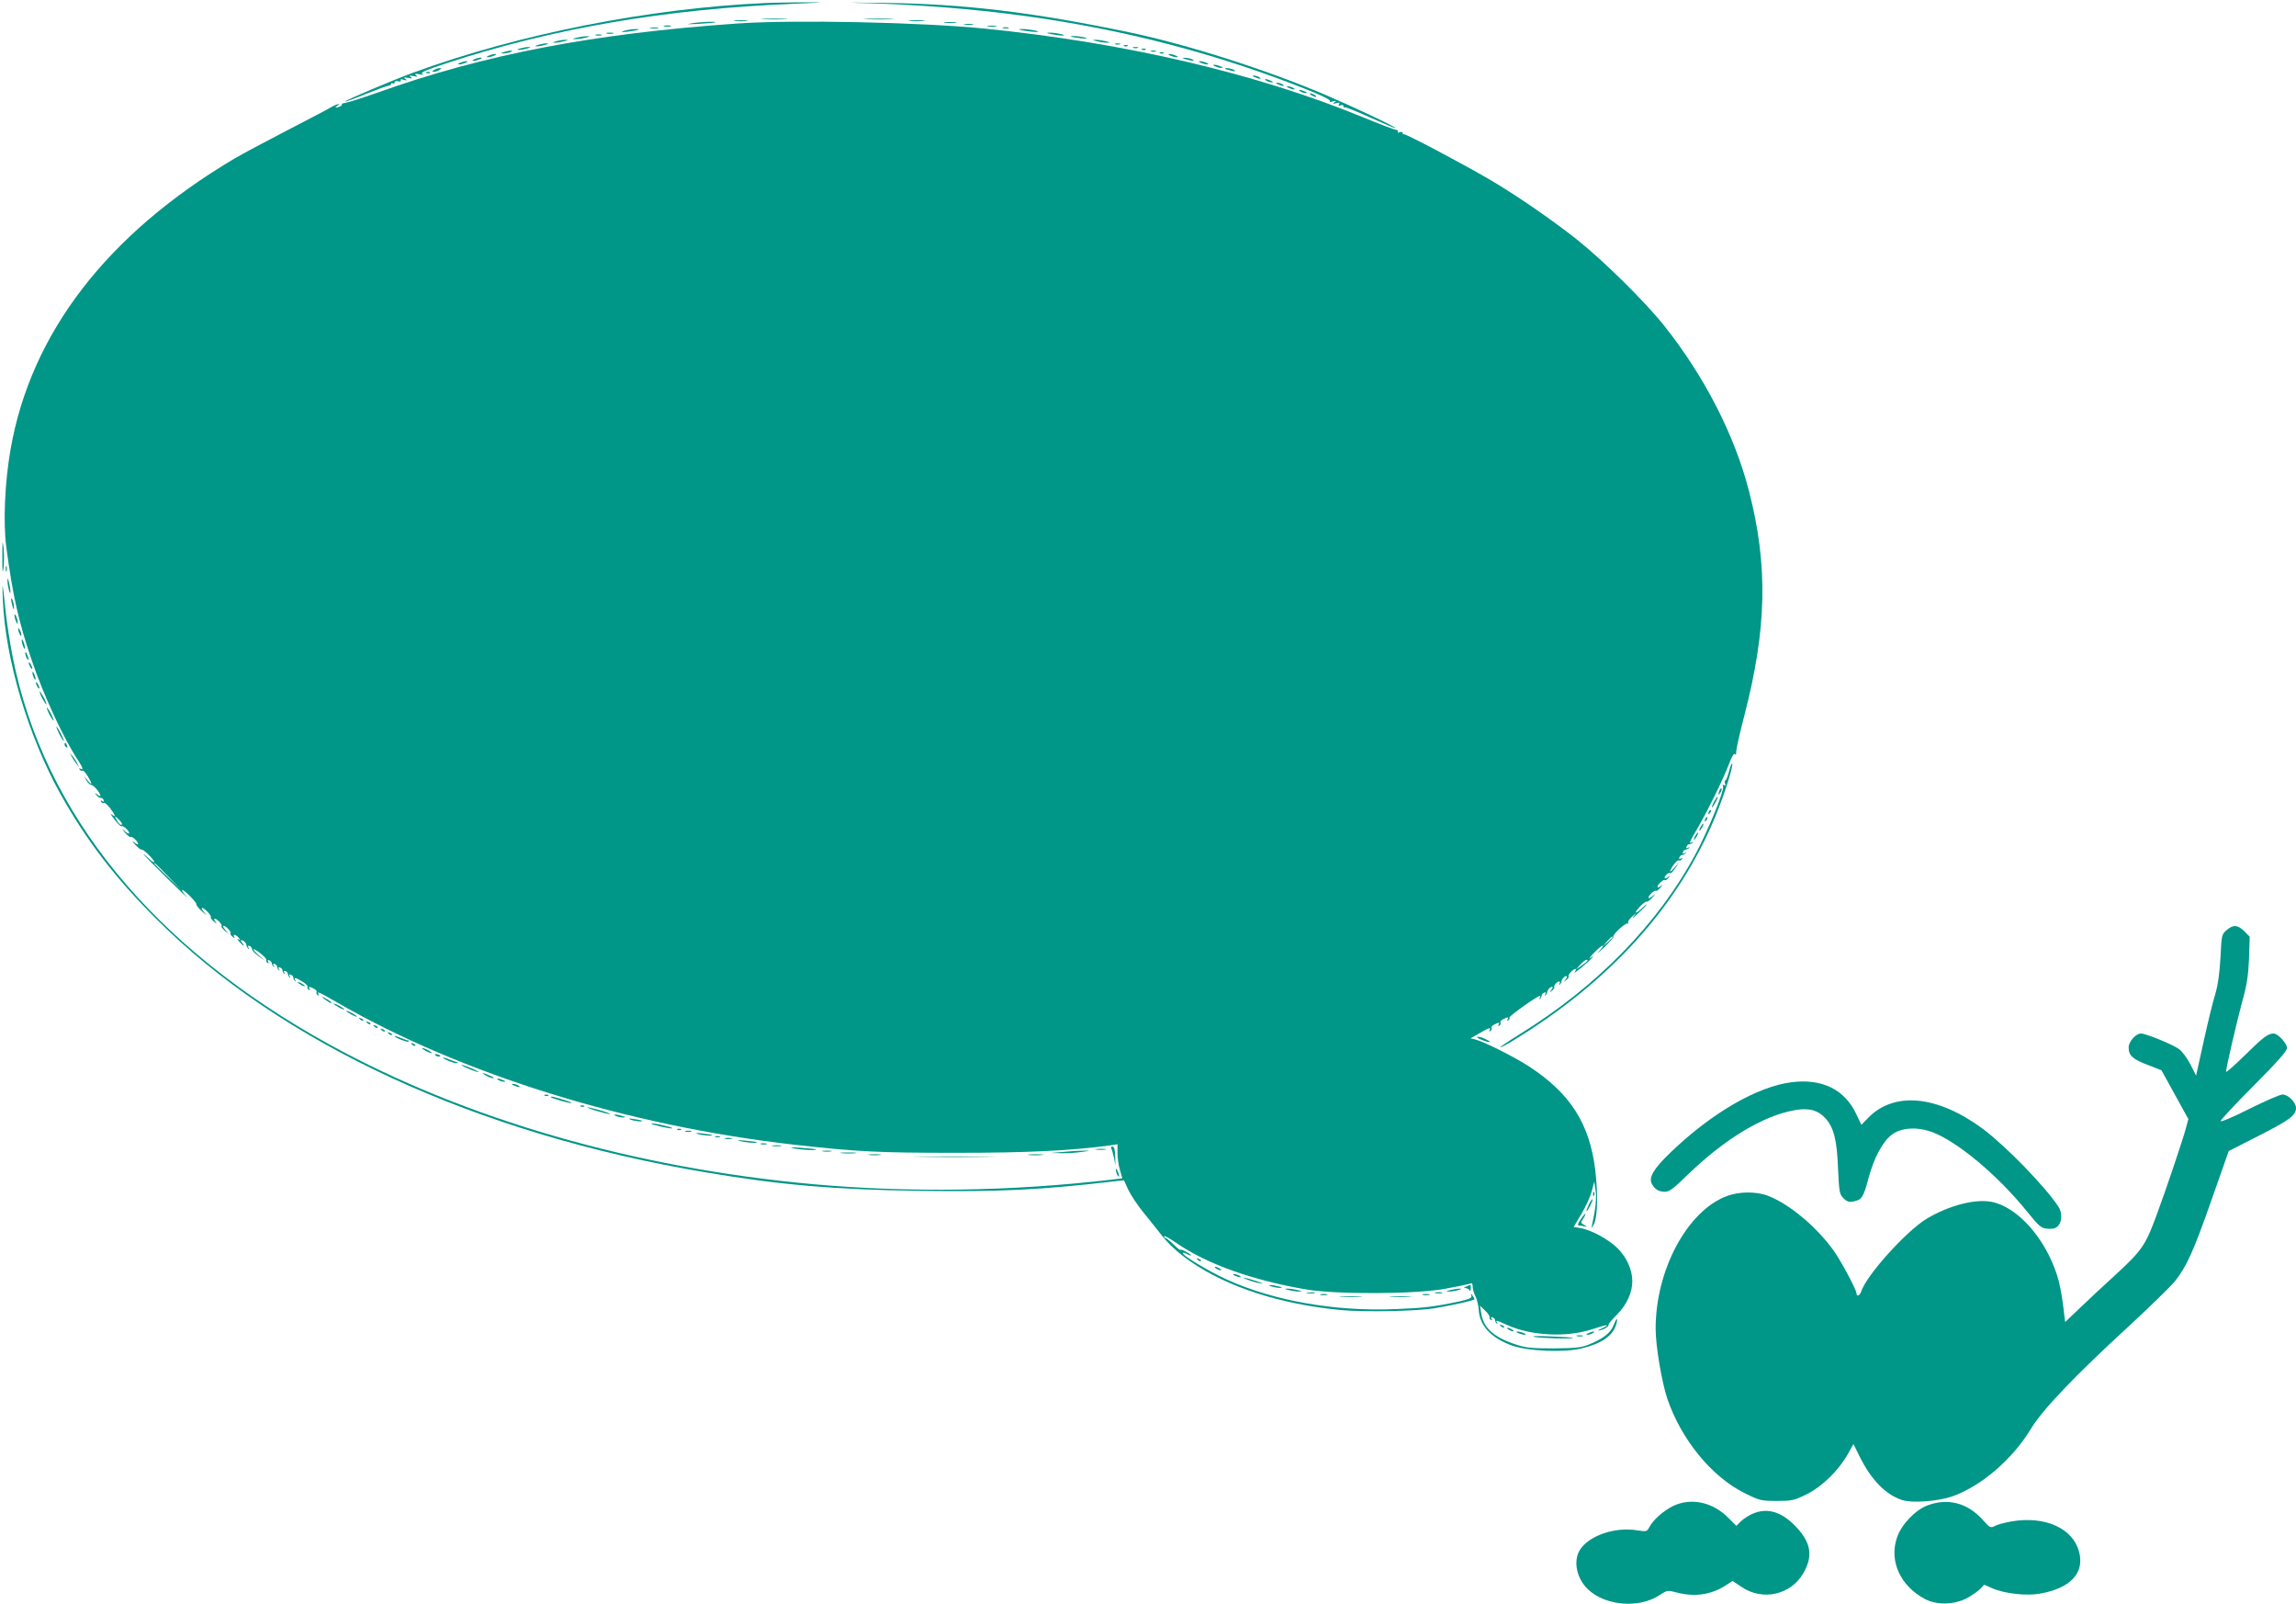 <?xml version="1.0" standalone="no"?>
<!DOCTYPE svg PUBLIC "-//W3C//DTD SVG 20010904//EN"
 "http://www.w3.org/TR/2001/REC-SVG-20010904/DTD/svg10.dtd">
<svg version="1.0" xmlns="http://www.w3.org/2000/svg"
 width="1280pt" height="894pt" viewBox="0 0 1280 894"
 preserveAspectRatio="xMidYMid meet">
<g transform="translate(0,894) scale(0.1,-0.1)"
fill="#009688" stroke="none">
<path d="M4265 8923 c-648 -29 -1377 -174 -1956 -386 -119 -43 -391 -159 -386
-163 2 -2 55 17 118 43 63 25 120 46 127 46 6 0 12 4 12 9 0 5 5 6 10 3 6 -3
10 -1 10 6 0 6 8 9 20 6 12 -3 18 -1 14 5 -4 6 2 8 17 3 19 -5 21 -4 9 5 -12
9 -9 10 15 6 23 -5 27 -4 15 5 -12 8 -8 9 15 5 23 -5 27 -4 15 4 -12 9 -7 10
20 6 23 -4 29 -3 15 2 -15 7 17 21 135 60 596 195 1221 302 1935 331 190 8
190 8 45 8 -80 -1 -172 -2 -205 -4z"/>
<path d="M4775 8924 c933 -23 1729 -175 2493 -476 90 -35 150 -64 146 -70 -4
-6 2 -8 17 -3 19 5 21 4 9 -5 -12 -9 -10 -10 9 -5 18 5 22 4 16 -6 -6 -9 -3
-11 8 -6 10 4 17 1 17 -5 0 -6 2 -9 6 -6 3 3 68 -23 145 -58 76 -34 139 -61
139 -58 0 8 -240 121 -395 187 -327 139 -766 279 -1090 347 -542 113 -926 159
-1380 164 -148 2 -211 2 -140 0z"/>
<path d="M4258 8833 c34 -2 88 -2 120 0 31 2 3 3 -63 3 -66 0 -92 -1 -57 -3z"/>
<path d="M4833 8833 c37 -2 97 -2 135 0 37 2 6 3 -68 3 -74 0 -105 -1 -67 -3z"/>
<path d="M4098 8823 c17 -2 47 -2 65 0 17 2 3 4 -33 4 -36 0 -50 -2 -32 -4z"/>
<path d="M5073 8823 c20 -2 54 -2 75 0 20 2 3 4 -38 4 -41 0 -58 -2 -37 -4z"/>
<path d="M3850 8809 c-28 -4 -11 -5 45 -2 50 3 92 7 94 9 7 6 -90 2 -139 -7z"/>
<path d="M4110 8809 c-803 -56 -1409 -172 -2005 -385 -88 -31 -170 -57 -182
-58 -11 -1 -19 -4 -17 -7 2 -4 -3 -10 -12 -13 -24 -9 -31 -7 -14 4 28 18 -5
10 -35 -8 -16 -10 -127 -68 -245 -129 -118 -61 -251 -132 -295 -158 -709 -421
-1133 -972 -1246 -1619 -32 -181 -42 -406 -24 -544 35 -266 68 -415 142 -632
66 -196 180 -441 260 -560 25 -38 30 -55 11 -44 -7 4 -8 3 -4 -5 4 -6 11 -9
16 -6 4 3 17 -11 29 -31 27 -45 27 -56 0 -24 l-21 25 14 -25 c9 -14 21 -25 27
-25 13 0 50 -44 51 -59 0 -5 -8 -2 -17 5 -16 13 -17 12 -5 -3 8 -10 19 -16 24
-15 6 1 13 -4 16 -12 3 -9 0 -11 -8 -6 -9 5 -11 4 -6 -4 4 -6 11 -9 16 -6 4 3
20 -11 34 -29 30 -40 34 -55 9 -35 -10 8 -3 -5 16 -29 18 -24 36 -40 39 -37 7
7 42 -25 42 -38 0 -6 -10 -2 -22 9 -21 17 -21 16 1 -9 14 -15 27 -25 29 -22 7
7 42 -25 42 -38 0 -6 -10 -2 -22 9 -13 10 -10 4 6 -14 16 -17 32 -30 35 -27 6
7 71 -56 71 -69 0 -5 -14 3 -30 19 -17 16 -30 27 -30 24 0 -2 62 -65 137 -139
76 -74 122 -118 103 -97 -19 20 -29 37 -24 37 13 0 86 -75 79 -81 -2 -3 12
-21 33 -40 24 -22 28 -25 13 -7 -14 16 -20 28 -14 28 13 0 55 -45 48 -52 -3
-2 5 -13 17 -24 18 -15 20 -16 9 -1 -7 9 -9 17 -4 17 13 0 45 -35 38 -42 -3
-3 5 -13 17 -24 l23 -19 -19 23 c-11 12 -15 22 -9 22 13 0 45 -35 38 -42 -3
-3 2 -11 12 -19 11 -9 14 -10 9 -1 -11 18 9 15 25 -5 12 -15 12 -16 -1 -8 -9
5 -8 0 4 -13 21 -25 36 -31 16 -7 -8 9 -9 15 -2 15 11 0 27 -19 27 -32 0 -3 4
-10 9 -15 5 -5 6 -2 1 6 -5 9 -3 12 6 9 8 -3 14 -10 14 -18 0 -7 16 -24 35
-38 l35 -25 -35 31 c-19 18 -31 32 -27 32 15 0 77 -52 72 -60 -3 -5 0 -12 6
-16 8 -5 9 -3 4 6 -5 8 -3 11 6 8 8 -3 14 -10 14 -16 0 -5 4 -14 9 -19 5 -5 6
-2 1 6 -5 9 -3 12 6 9 8 -3 14 -10 14 -16 0 -5 4 -14 9 -19 5 -5 6 -2 1 6 -5
9 -3 12 6 9 8 -3 14 -10 14 -16 0 -5 4 -14 9 -19 5 -5 6 -2 1 6 -5 9 -3 12 6
9 8 -3 14 -10 14 -16 0 -5 4 -14 9 -19 5 -5 6 -2 1 6 -5 9 -3 12 6 9 8 -3 14
-10 14 -16 0 -5 4 -14 9 -19 5 -5 6 -3 2 5 -10 17 2 15 40 -9 19 -11 32 -25
29 -29 -3 -5 0 -12 6 -16 8 -4 9 -3 5 4 -9 15 -1 15 25 1 11 -5 17 -14 14 -19
-3 -5 0 -12 6 -16 8 -4 9 -3 5 4 -12 20 2 14 107 -47 691 -398 1618 -686 2547
-791 349 -39 469 -45 900 -45 400 0 639 12 855 41 l45 7 0 -50 c0 -27 6 -70
14 -95 l13 -45 -56 -7 c-565 -66 -1128 -74 -1666 -26 -996 90 -1940 362 -2697
778 -983 541 -1594 1287 -1767 2159 -16 82 -34 198 -40 258 -17 167 -20 181
-15 60 14 -329 140 -754 321 -1080 142 -255 306 -469 533 -695 696 -697 1787
-1200 3065 -1414 414 -70 717 -96 1190 -103 448 -6 675 5 1086 53 l55 6 24
-53 c14 -29 52 -87 85 -127 33 -41 73 -90 88 -110 49 -64 100 -111 173 -162
208 -144 499 -238 836 -271 134 -13 432 -7 533 11 105 18 215 43 215 49 0 3
-5 13 -11 21 -9 13 -10 13 -6 -1 4 -13 -10 -19 -71 -33 -138 -29 -194 -36
-352 -42 -339 -14 -679 46 -941 165 -100 45 -255 139 -245 148 2 3 14 0 25 -7
12 -6 21 -8 21 -6 0 3 -13 12 -30 21 -16 9 -30 13 -30 9 0 -3 -17 10 -37 30
-21 20 -41 36 -45 36 -4 0 -8 4 -8 10 0 5 28 -10 63 -34 172 -120 430 -212
732 -263 171 -28 606 -26 770 4 66 12 128 25 138 28 13 6 17 2 17 -16 0 -13 7
-37 16 -54 8 -16 16 -50 18 -76 5 -88 71 -158 188 -199 87 -30 284 -39 381
-16 115 27 178 70 197 134 12 44 3 40 -15 -5 -17 -43 -58 -74 -136 -106 -46
-18 -75 -21 -199 -22 -125 0 -154 3 -213 23 -122 41 -178 92 -190 176 l-6 39
29 -28 c16 -15 27 -32 24 -36 -2 -4 1 -11 7 -15 8 -5 9 -3 4 6 -5 8 -3 11 6 8
8 -3 14 -10 14 -15 0 -6 4 -15 9 -20 5 -5 6 -3 2 5 -10 16 -7 16 55 -12 137
-62 335 -71 479 -23 80 27 104 28 49 3 -23 -11 -26 -14 -9 -10 28 7 50 22 48
32 -1 4 21 30 50 59 51 52 82 120 82 183 0 62 -31 132 -81 182 -51 51 -149
104 -210 114 l-36 6 43 72 c24 40 50 97 58 127 l14 54 7 -49 c7 -42 0 -106
-20 -196 -4 -18 0 -15 12 10 20 42 22 170 6 302 -32 257 -139 424 -368 574
-83 54 -249 137 -298 150 l-29 7 49 28 c52 31 68 36 57 17 -4 -7 -3 -8 5 -4 6
4 9 11 6 16 -3 5 3 14 14 19 26 14 34 14 25 -1 -4 -7 -3 -8 5 -4 6 4 9 11 6
16 -3 5 3 14 14 19 26 14 34 14 25 -1 -4 -7 -3 -8 5 -4 6 4 9 11 6 15 -4 7
156 121 170 121 4 0 3 -6 -1 -12 -4 -8 -3 -10 2 -5 5 5 9 14 9 19 0 6 6 13 14
16 9 3 11 0 6 -9 -5 -8 -4 -11 1 -6 5 5 9 12 9 15 0 13 16 32 27 32 6 0 5 -7
-3 -17 -13 -16 -12 -17 4 -4 9 8 15 16 12 19 -6 7 15 32 27 32 5 0 6 -6 2 -12
-4 -8 -3 -10 2 -5 5 5 9 12 9 15 0 13 16 32 27 32 6 0 5 -7 -3 -17 -13 -16
-12 -17 4 -4 9 8 15 16 12 19 -7 7 25 42 38 42 5 0 3 -8 -4 -17 -8 -10 10 2
38 25 51 42 87 82 47 52 -10 -8 -1 5 21 28 46 49 73 58 30 10 -17 -18 -4 -9
27 21 31 30 55 57 53 61 -7 11 70 81 80 73 4 -5 5 -3 2 3 -4 6 6 22 21 35 l27
24 -20 -25 c-11 -14 2 -5 28 20 26 24 47 46 47 49 0 3 -13 -8 -30 -24 -16 -16
-30 -24 -30 -19 0 13 55 66 61 59 3 -3 16 7 30 22 22 25 22 26 2 9 -13 -11
-23 -15 -23 -9 0 13 35 45 42 38 3 -3 13 5 24 17 15 18 16 20 2 9 -10 -7 -18
-9 -18 -4 0 13 35 45 42 38 3 -3 11 3 19 12 13 16 12 17 -3 4 -10 -7 -18 -9
-18 -3 0 13 25 33 32 26 3 -3 16 10 28 28 l22 33 -26 -30 c-31 -36 -34 -25 -5
16 11 16 24 27 29 24 5 -3 12 0 16 6 5 8 3 9 -6 4 -8 -5 -11 -3 -8 6 3 8 10
14 16 14 5 0 14 4 19 9 5 5 2 6 -6 1 -9 -5 -12 -3 -9 6 3 8 10 14 16 14 5 0
14 4 19 9 5 5 2 6 -6 1 -9 -5 -12 -3 -9 6 3 8 10 14 16 14 5 0 14 4 19 9 5 5
3 6 -4 2 -20 -11 -16 -2 38 91 58 102 136 261 170 350 14 38 26 57 31 50 5 -7
8 -2 7 13 0 14 20 104 45 200 126 485 134 837 26 1255 -80 309 -245 632 -467
913 -104 133 -342 368 -493 488 -139 110 -345 252 -490 336 -161 94 -469 256
-474 250 -4 -3 -6 0 -6 6 0 6 -7 9 -17 5 -9 -4 -14 -2 -10 3 3 5 -2 10 -11 11
-9 0 -93 32 -187 71 -590 242 -1317 413 -2100 492 -354 36 -1067 51 -1385 29z
m-3430 -4461 c0 -14 -19 1 -31 25 -12 22 -12 22 10 3 11 -11 21 -23 21 -28z
m260 -295 l75 -78 -77 75 c-43 41 -78 76 -78 77 0 8 11 -3 80 -74z m8050 -336
c0 -2 -12 -14 -27 -28 l-28 -24 24 28 c23 25 31 32 31 24z m-140 -131 c0 -3
-15 -15 -32 -27 l-33 -23 24 27 c22 24 41 35 41 23z"/>
<path d="M5268 8813 c18 -2 45 -2 60 0 15 2 0 4 -33 4 -33 0 -45 -2 -27 -4z"/>
<path d="M5378 8803 c12 -2 32 -2 45 0 12 2 2 4 -23 4 -25 0 -35 -2 -22 -4z"/>
<path d="M3703 8793 c9 -2 25 -2 35 0 9 3 1 5 -18 5 -19 0 -27 -2 -17 -5z"/>
<path d="M5508 8793 c12 -2 32 -2 45 0 12 2 2 4 -23 4 -25 0 -35 -2 -22 -4z"/>
<path d="M3628 8783 c12 -2 30 -2 40 0 9 3 -1 5 -23 4 -22 0 -30 -2 -17 -4z"/>
<path d="M5593 8783 c9 -2 23 -2 30 0 6 3 -1 5 -18 5 -16 0 -22 -2 -12 -5z"/>
<path d="M3485 8770 c-42 -11 -1 -11 50 -1 34 7 35 9 10 9 -16 0 -43 -4 -60
-8z"/>
<path d="M5710 8769 c60 -10 108 -9 55 2 -22 4 -53 8 -70 7 -22 0 -19 -3 15
-9z"/>
<path d="M3383 8753 c9 -2 25 -2 35 0 9 3 1 5 -18 5 -19 0 -27 -2 -17 -5z"/>
<path d="M5865 8749 c51 -10 92 -10 50 1 -16 4 -43 8 -60 8 -25 0 -24 -2 10
-9z"/>
<path d="M3323 8743 c9 -2 23 -2 30 0 6 3 -1 5 -18 5 -16 0 -22 -2 -12 -5z"/>
<path d="M3215 8730 c-27 -7 -27 -8 -5 -8 14 0 39 4 55 8 27 7 27 8 5 8 -14 0
-38 -4 -55 -8z"/>
<path d="M5971 8736 c2 -2 27 -6 54 -9 34 -4 42 -3 25 3 -25 8 -87 13 -79 6z"/>
<path d="M3100 8710 c-20 -6 -21 -8 -5 -8 11 0 34 4 50 8 27 7 27 8 5 8 -14 0
-36 -4 -50 -8z"/>
<path d="M6115 8710 c17 -4 41 -8 55 -8 22 0 22 1 -5 8 -16 4 -41 8 -55 8 -22
0 -22 -1 5 -8z"/>
<path d="M3000 8690 c-20 -6 -21 -8 -5 -8 11 0 31 4 45 8 20 6 21 8 5 8 -11 0
-31 -4 -45 -8z"/>
<path d="M6218 8693 c6 -2 18 -2 25 0 6 3 1 5 -13 5 -14 0 -19 -2 -12 -5z"/>
<path d="M6268 8683 c7 -3 16 -2 19 1 4 3 -2 6 -13 5 -11 0 -14 -3 -6 -6z"/>
<path d="M2900 8670 c-20 -6 -21 -8 -5 -8 11 0 31 4 45 8 20 6 21 8 5 8 -11 0
-31 -4 -45 -8z"/>
<path d="M6318 8673 c6 -2 18 -2 25 0 6 3 1 5 -13 5 -14 0 -19 -2 -12 -5z"/>
<path d="M6368 8663 c7 -3 16 -2 19 1 4 3 -2 6 -13 5 -11 0 -14 -3 -6 -6z"/>
<path d="M2810 8650 c-20 -6 -21 -8 -5 -8 11 0 29 3 40 8 25 11 -1 11 -35 0z"/>
<path d="M6418 8653 c6 -2 18 -2 25 0 6 3 1 5 -13 5 -14 0 -19 -2 -12 -5z"/>
<path d="M6468 8643 c7 -3 16 -2 19 1 4 3 -2 6 -13 5 -11 0 -14 -3 -6 -6z"/>
<path d="M2725 8630 c-13 -5 -14 -9 -5 -9 8 0 24 4 35 9 13 5 14 9 5 9 -8 0
-24 -4 -35 -9z"/>
<path d="M6525 8630 c11 -5 27 -9 35 -9 9 0 8 4 -5 9 -11 5 -27 9 -35 9 -9 0
-8 -4 5 -9z"/>
<path d="M2645 8610 c-13 -5 -14 -9 -5 -9 8 0 24 4 35 9 13 5 14 9 5 9 -8 0
-24 -4 -35 -9z"/>
<path d="M6610 8610 c34 -11 60 -11 35 0 -11 5 -29 8 -40 8 -16 0 -15 -2 5 -8z"/>
<path d="M2565 8590 c-13 -5 -14 -9 -5 -9 8 0 24 4 35 9 13 5 14 9 5 9 -8 0
-24 -4 -35 -9z"/>
<path d="M6695 8590 c11 -5 27 -9 35 -9 9 0 8 4 -5 9 -11 5 -27 9 -35 9 -9 0
-8 -4 5 -9z"/>
<path d="M6775 8570 c11 -5 27 -9 35 -9 9 0 8 4 -5 9 -11 5 -27 9 -35 9 -9 0
-8 -4 5 -9z"/>
<path d="M2420 8550 c-13 -9 -13 -10 0 -10 8 0 22 5 30 10 13 9 13 10 0 10 -8
0 -22 -5 -30 -10z"/>
<path d="M6831 8556 c2 -2 18 -6 34 -10 22 -5 26 -4 15 4 -14 9 -59 15 -49 6z"/>
<path d="M2378 8533 c7 -3 16 -2 19 1 4 3 -2 6 -13 5 -11 0 -14 -3 -6 -6z"/>
<path d="M6995 8510 c27 -12 43 -12 25 0 -8 5 -22 9 -30 9 -10 0 -8 -3 5 -9z"/>
<path d="M7060 8490 c8 -5 22 -9 30 -9 10 0 8 3 -5 9 -27 12 -43 12 -25 0z"/>
<path d="M7125 8470 c27 -12 43 -12 25 0 -8 5 -22 9 -30 9 -10 0 -8 -3 5 -9z"/>
<path d="M7185 8450 c27 -12 43 -12 25 0 -8 5 -22 9 -30 9 -10 0 -8 -3 5 -9z"/>
<path d="M7250 8430 c8 -5 22 -9 30 -9 10 0 8 3 -5 9 -27 12 -43 12 -25 0z"/>
<path d="M7310 8410 c8 -5 20 -10 25 -10 6 0 3 5 -5 10 -8 5 -19 10 -25 10 -5
0 -3 -5 5 -10z"/>
<path d="M13 5835 c0 -82 1 -97 7 -60 3 28 3 77 0 110 -6 50 -7 42 -7 -50z"/>
<path d="M32 5770 c0 -14 2 -19 5 -12 2 6 2 18 0 25 -3 6 -5 1 -5 -13z"/>
<path d="M42 5700 c0 -14 4 -36 8 -50 6 -20 8 -21 8 -5 0 11 -4 34 -8 50 -7
27 -8 27 -8 5z"/>
<path d="M62 5600 c0 -8 4 -26 8 -40 6 -20 8 -21 8 -5 0 11 -3 29 -8 40 -5 12
-8 14 -8 5z"/>
<path d="M81 5510 c0 -8 4 -24 9 -35 5 -13 9 -14 9 -5 0 8 -4 24 -9 35 -5 13
-9 14 -9 5z"/>
<path d="M101 5435 c1 -19 18 -51 18 -35 0 8 -4 22 -9 30 -5 8 -9 11 -9 5z"/>
<path d="M121 5370 c0 -8 4 -24 9 -35 5 -13 9 -14 9 -5 0 8 -4 24 -9 35 -5 13
-9 14 -9 5z"/>
<path d="M141 5300 c0 -8 4 -22 9 -30 12 -18 12 -2 0 25 -6 13 -9 15 -9 5z"/>
<path d="M160 5245 c0 -5 5 -17 10 -25 5 -8 10 -10 10 -5 0 6 -5 17 -10 25 -5
8 -10 11 -10 5z"/>
<path d="M181 5190 c0 -8 4 -22 9 -30 12 -18 12 -2 0 25 -6 13 -9 15 -9 5z"/>
<path d="M200 5135 c0 -5 5 -17 10 -25 5 -8 10 -10 10 -5 0 6 -5 17 -10 25 -5
8 -10 11 -10 5z"/>
<path d="M221 5085 c0 -5 8 -26 19 -45 11 -19 19 -30 19 -25 0 6 -8 26 -19 45
-11 19 -19 31 -19 25z"/>
<path d="M261 4995 c0 -5 8 -26 19 -45 11 -19 19 -30 19 -25 0 6 -8 26 -19 45
-11 19 -19 31 -19 25z"/>
<path d="M330 4850 c11 -22 23 -40 25 -40 3 0 -4 18 -15 40 -11 22 -23 40 -25
40 -3 0 4 -18 15 -40z"/>
<path d="M360 4791 c0 -6 4 -13 10 -16 6 -3 7 1 4 9 -7 18 -14 21 -14 7z"/>
<path d="M399 4725 c5 -11 17 -29 26 -40 l16 -20 -10 20 c-5 11 -17 29 -26 40
l-16 20 10 -20z"/>
<path d="M9640 4643 c-8 -29 -17 -53 -22 -53 -4 0 -4 -7 -1 -17 4 -11 3 -14
-5 -9 -8 5 -10 2 -6 -8 8 -21 -85 -248 -153 -375 -209 -390 -550 -739 -981
-1005 -61 -38 -110 -71 -108 -73 2 -2 35 15 72 38 542 330 923 753 1127 1249
47 113 100 277 94 293 -2 6 -10 -12 -17 -40z"/>
<path d="M9586 4535 c-9 -26 -7 -32 5 -12 6 10 9 21 6 23 -2 3 -7 -2 -11 -11z"/>
<path d="M9555 4470 c-9 -16 -13 -30 -11 -30 3 0 12 14 21 30 9 17 13 30 11
30 -3 0 -12 -13 -21 -30z"/>
<path d="M9526 4413 c-6 -14 -5 -15 5 -6 7 7 10 15 7 18 -3 3 -9 -2 -12 -12z"/>
<path d="M9506 4373 c-6 -14 -5 -15 5 -6 7 7 10 15 7 18 -3 3 -9 -2 -12 -12z"/>
<path d="M9480 4330 c-6 -11 -8 -20 -6 -20 3 0 10 9 16 20 6 11 8 20 6 20 -3
0 -10 -9 -16 -20z"/>
<path d="M9450 4280 c-6 -11 -8 -20 -6 -20 3 0 10 9 16 20 6 11 8 20 6 20 -3
0 -10 -9 -16 -20z"/>
<path d="M12413 3756 c-27 -23 -28 -28 -34 -152 -5 -88 -14 -153 -29 -204 -13
-41 -42 -160 -65 -265 l-42 -190 -31 62 c-18 34 -46 73 -64 86 -33 25 -185 87
-212 87 -29 0 -69 -45 -69 -78 0 -45 23 -66 109 -98 l74 -29 75 -136 75 -136
-15 -55 c-15 -57 -111 -343 -164 -485 -61 -165 -81 -194 -234 -334 -62 -56
-148 -137 -193 -180 l-81 -77 -12 99 c-7 55 -21 127 -33 162 -68 210 -222 381
-366 409 -93 17 -235 -20 -359 -93 -115 -69 -339 -317 -368 -409 -7 -21 -25
-28 -25 -9 0 20 -83 175 -126 237 -98 136 -248 262 -369 308 -66 25 -163 24
-233 -4 -218 -85 -392 -412 -392 -737 0 -97 34 -296 65 -390 78 -229 248 -436
432 -527 83 -41 90 -43 178 -43 85 0 96 2 167 37 86 43 178 132 230 225 l31
55 33 -67 c65 -132 146 -215 238 -245 55 -18 195 -8 276 19 161 55 338 206
441 376 65 108 245 297 556 582 111 103 222 211 246 240 67 83 104 165 207
458 l95 270 169 86 c171 87 206 113 206 154 0 31 -44 75 -75 75 -14 0 -97 -36
-185 -80 -89 -45 -160 -75 -160 -68 0 7 83 96 185 198 131 132 185 193 185
209 0 26 -51 81 -75 81 -31 0 -60 -22 -162 -123 -57 -56 -103 -96 -103 -90 0
21 62 288 92 398 24 85 32 137 36 232 l4 122 -30 31 c-37 36 -62 38 -99 6z"/>
<path d="M1660 3466 c0 -3 9 -10 20 -16 11 -6 20 -8 20 -6 0 3 -9 10 -20 16
-11 6 -20 8 -20 6z"/>
<path d="M1810 3371 c14 -11 30 -21 35 -21 11 0 -7 14 -40 31 -13 7 -12 3 5
-10z"/>
<path d="M1860 3346 c0 -3 14 -12 30 -21 17 -9 30 -13 30 -11 0 3 -13 12 -30
21 -16 9 -30 13 -30 11z"/>
<path d="M1930 3306 c0 -3 14 -12 30 -21 17 -9 30 -13 30 -11 0 3 -13 12 -30
21 -16 9 -30 13 -30 11z"/>
<path d="M2007 3259 c7 -7 15 -10 18 -7 3 3 -2 9 -12 12 -14 6 -15 5 -6 -5z"/>
<path d="M2047 3239 c7 -7 15 -10 18 -7 3 3 -2 9 -12 12 -14 6 -15 5 -6 -5z"/>
<path d="M2087 3219 c7 -7 15 -10 18 -7 3 3 -2 9 -12 12 -14 6 -15 5 -6 -5z"/>
<path d="M2127 3199 c7 -7 15 -10 18 -7 3 3 -2 9 -12 12 -14 6 -15 5 -6 -5z"/>
<path d="M2167 3179 c7 -7 15 -10 18 -7 3 3 -2 9 -12 12 -14 6 -15 5 -6 -5z"/>
<path d="M2200 3165 c0 -8 73 -36 78 -30 3 3 3 5 0 5 -3 0 -22 7 -42 15 -20 8
-36 13 -36 10z"/>
<path d="M8235 3160 c-4 -6 66 -33 72 -27 1 2 -13 10 -32 19 -20 9 -37 12 -40
8z"/>
<path d="M2297 3119 c7 -7 15 -10 18 -7 3 3 -2 9 -12 12 -14 6 -15 5 -6 -5z"/>
<path d="M2370 3085 c14 -8 30 -14 35 -14 6 0 -1 6 -15 14 -14 8 -29 14 -35
14 -5 0 1 -6 15 -14z"/>
<path d="M2428 3058 c5 -5 16 -8 23 -6 8 3 3 7 -10 11 -17 4 -21 3 -13 -5z"/>
<path d="M2470 3045 c0 -8 73 -36 78 -30 3 3 3 5 0 5 -3 0 -22 7 -42 15 -20 8
-36 13 -36 10z"/>
<path d="M2595 2991 c22 -10 51 -21 65 -25 14 -3 7 2 -15 13 -22 10 -51 21
-65 25 -14 3 -7 -2 15 -13z"/>
<path d="M2710 2945 c14 -8 32 -14 40 -14 8 0 0 6 -19 14 -42 19 -54 19 -21 0z"/>
<path d="M2780 2920 c8 -5 22 -9 30 -9 10 0 8 3 -5 9 -27 12 -43 12 -25 0z"/>
<path d="M9992 2909 c-194 -23 -450 -172 -679 -392 -96 -93 -123 -139 -104
-175 16 -30 37 -43 70 -44 26 -1 47 14 129 94 206 200 423 331 599 361 79 14
130 -1 172 -48 45 -52 62 -120 68 -279 6 -131 8 -141 30 -164 19 -19 31 -23
56 -18 46 9 55 22 83 127 30 113 77 202 128 243 51 42 144 48 229 16 140 -53
363 -239 525 -439 73 -90 81 -96 118 -99 30 -2 45 2 59 17 21 25 22 73 1 105
-72 111 -294 339 -421 434 -252 187 -494 211 -639 63 l-39 -40 -28 59 c-64
137 -189 199 -357 179z"/>
<path d="M2865 2890 c27 -12 43 -12 25 0 -8 5 -22 9 -30 9 -10 0 -8 -3 5 -9z"/>
<path d="M3038 2833 c7 -3 16 -2 19 1 4 3 -2 6 -13 5 -11 0 -14 -3 -6 -6z"/>
<path d="M3070 2826 c0 -6 111 -38 116 -33 2 2 -15 9 -38 16 -24 7 -51 15 -60
17 -10 3 -18 3 -18 0z"/>
<path d="M3238 2773 c7 -3 16 -2 19 1 4 3 -2 6 -13 5 -11 0 -14 -3 -6 -6z"/>
<path d="M3325 2749 c33 -10 67 -18 75 -18 8 0 -14 9 -50 20 -84 24 -104 23
-25 -2z"/>
<path d="M3435 2720 c11 -5 29 -8 40 -8 16 0 15 2 -5 8 -34 11 -60 11 -35 0z"/>
<path d="M3515 2700 c19 -8 73 -14 64 -6 -2 2 -22 6 -44 9 -28 5 -34 4 -20 -3z"/>
<path d="M3670 2665 c30 -8 64 -14 75 -14 11 1 -5 7 -35 14 -30 8 -64 14 -75
14 -11 -1 5 -7 35 -14z"/>
<path d="M3778 2643 c7 -3 16 -2 19 1 4 3 -2 6 -13 5 -11 0 -14 -3 -6 -6z"/>
<path d="M3823 2633 c9 -2 23 -2 30 0 6 3 -1 5 -18 5 -16 0 -22 -2 -12 -5z"/>
<path d="M3890 2620 c25 -8 87 -13 79 -6 -2 2 -26 6 -54 9 -34 4 -42 3 -25 -3z"/>
<path d="M3988 2603 c6 -2 18 -2 25 0 6 3 1 5 -13 5 -14 0 -19 -2 -12 -5z"/>
<path d="M4043 2593 c9 -2 25 -2 35 0 9 3 1 5 -18 5 -19 0 -27 -2 -17 -5z"/>
<path d="M4125 2581 c31 -9 102 -14 94 -7 -2 2 -31 6 -64 9 -39 4 -50 3 -30
-2z"/>
<path d="M4243 2563 c9 -2 23 -2 30 0 6 3 -1 5 -18 5 -16 0 -22 -2 -12 -5z"/>
<path d="M4308 2553 c12 -2 32 -2 45 0 12 2 2 4 -23 4 -25 0 -35 -2 -22 -4z"/>
<path d="M4425 2540 c40 -9 132 -13 124 -6 -2 2 -40 6 -84 9 -57 4 -69 3 -40
-3z"/>
<path d="M6195 2540 c3 -5 10 -29 15 -52 l8 -43 -1 52 c-1 36 -6 53 -15 53 -7
0 -10 -4 -7 -10z"/>
<path d="M6113 2533 c15 -2 37 -2 50 0 12 2 0 4 -28 4 -27 0 -38 -2 -22 -4z"/>
<path d="M4588 2523 c12 -2 32 -2 45 0 12 2 2 4 -23 4 -25 0 -35 -2 -22 -4z"/>
<path d="M5925 2520 l-70 -6 60 -1 c33 -1 85 2 115 7 54 7 54 7 10 7 -25 0
-76 -3 -115 -7z"/>
<path d="M4693 2513 c20 -2 54 -2 75 0 20 2 3 4 -38 4 -41 0 -58 -2 -37 -4z"/>
<path d="M4848 2503 c18 -2 45 -2 60 0 15 2 0 4 -33 4 -33 0 -45 -2 -27 -4z"/>
<path d="M5737 2503 c18 -2 50 -2 70 0 21 2 7 4 -32 4 -38 0 -55 -2 -38 -4z"/>
<path d="M5133 2493 c103 -2 271 -2 375 0 103 1 18 2 -188 2 -206 0 -291 -1
-187 -2z"/>
<path d="M6221 2420 c0 -8 4 -22 9 -30 12 -18 12 -2 0 25 -6 13 -9 15 -9 5z"/>
<path d="M8881 2284 c0 -11 3 -14 6 -6 3 7 2 16 -1 19 -3 4 -6 -2 -5 -13z"/>
<path d="M8857 2225 c-9 -19 -15 -35 -12 -35 7 0 37 61 33 66 -3 2 -12 -12
-21 -31z"/>
<path d="M8812 2144 c-17 -26 -19 -34 -8 -34 8 0 23 -3 33 -6 12 -3 11 -1 -4
8 -22 13 -22 15 -7 36 9 13 14 25 12 27 -2 2 -13 -12 -26 -31z"/>
<path d="M6677 1919 c7 -7 15 -10 18 -7 3 3 -2 9 -12 12 -14 6 -15 5 -6 -5z"/>
<path d="M6780 1870 c8 -5 20 -10 25 -10 6 0 3 5 -5 10 -8 5 -19 10 -25 10 -5
0 -3 -5 5 -10z"/>
<path d="M6885 1830 c27 -12 43 -12 25 0 -8 5 -22 9 -30 9 -10 0 -8 -3 5 -9z"/>
<path d="M6960 1806 c20 -8 51 -16 70 -19 19 -4 8 2 -25 13 -67 22 -100 26
-45 6z"/>
<path d="M7090 1770 c14 -4 34 -8 45 -8 16 0 15 2 -5 8 -14 4 -34 8 -45 8 -16
0 -15 -2 5 -8z"/>
<path d="M8175 1770 c-16 -7 -17 -9 -3 -9 9 -1 19 -7 21 -13 3 -7 6 -3 6 10 1
12 0 22 -1 21 -2 0 -12 -4 -23 -9z"/>
<path d="M7185 1750 c17 -4 41 -8 55 -8 22 0 22 1 -5 8 -16 4 -41 8 -55 8 -22
0 -22 -1 5 -8z"/>
<path d="M8085 1750 c-27 -7 -27 -8 -5 -8 14 0 36 4 50 8 20 6 21 8 5 8 -11 0
-33 -4 -50 -8z"/>
<path d="M7288 1733 c12 -2 30 -2 40 0 9 3 -1 5 -23 4 -22 0 -30 -2 -17 -4z"/>
<path d="M8003 1733 c9 -2 25 -2 35 0 9 3 1 5 -18 5 -19 0 -27 -2 -17 -5z"/>
<path d="M7363 1723 c9 -2 25 -2 35 0 9 3 1 5 -18 5 -19 0 -27 -2 -17 -5z"/>
<path d="M7933 1723 c9 -2 25 -2 35 0 9 3 1 5 -18 5 -19 0 -27 -2 -17 -5z"/>
<path d="M7478 1713 c28 -2 76 -2 105 0 28 2 5 3 -53 3 -58 0 -81 -1 -52 -3z"/>
<path d="M7758 1713 c29 -2 74 -2 100 0 26 2 2 3 -53 3 -55 0 -76 -1 -47 -3z"/>
<path d="M8367 1549 c7 -7 15 -10 18 -7 3 3 -2 9 -12 12 -14 6 -15 5 -6 -5z"/>
<path d="M8410 1530 c8 -5 20 -10 25 -10 6 0 3 5 -5 10 -8 5 -19 10 -25 10 -5
0 -3 -5 5 -10z"/>
<path d="M8465 1510 c11 -5 27 -9 35 -9 9 0 8 4 -5 9 -11 5 -27 9 -35 9 -9 0
-8 -4 5 -9z"/>
<path d="M8855 1510 c-13 -6 -15 -9 -5 -9 8 0 22 4 30 9 18 12 2 12 -25 0z"/>
<path d="M8555 1489 c40 -8 222 -12 214 -5 -2 2 -60 5 -129 8 -74 3 -109 2
-85 -3z"/>
<path d="M8793 1493 c9 -2 23 -2 30 0 6 3 -1 5 -18 5 -16 0 -22 -2 -12 -5z"/>
<path d="M9326 546 c-54 -27 -110 -77 -131 -117 -13 -25 -16 -26 -67 -18 -127
21 -274 -31 -322 -112 -36 -61 -16 -157 46 -216 97 -93 285 -109 400 -33 43
28 44 28 98 14 96 -25 187 -12 264 36 l45 29 51 -34 c117 -79 274 -44 344 78
53 92 43 166 -35 251 -81 89 -163 116 -247 80 -20 -8 -49 -27 -65 -41 l-27
-27 -43 43 c-88 90 -209 116 -311 67z"/>
<path d="M10743 549 c-67 -26 -145 -108 -168 -180 -44 -130 20 -269 157 -341
66 -35 166 -32 235 6 29 16 62 39 73 51 l22 23 43 -19 c69 -31 194 -45 272
-30 169 31 246 117 213 235 -36 130 -190 198 -375 167 -39 -7 -81 -18 -94 -26
-24 -12 -27 -10 -68 35 -85 95 -196 123 -310 79z"/>
</g>
</svg>

